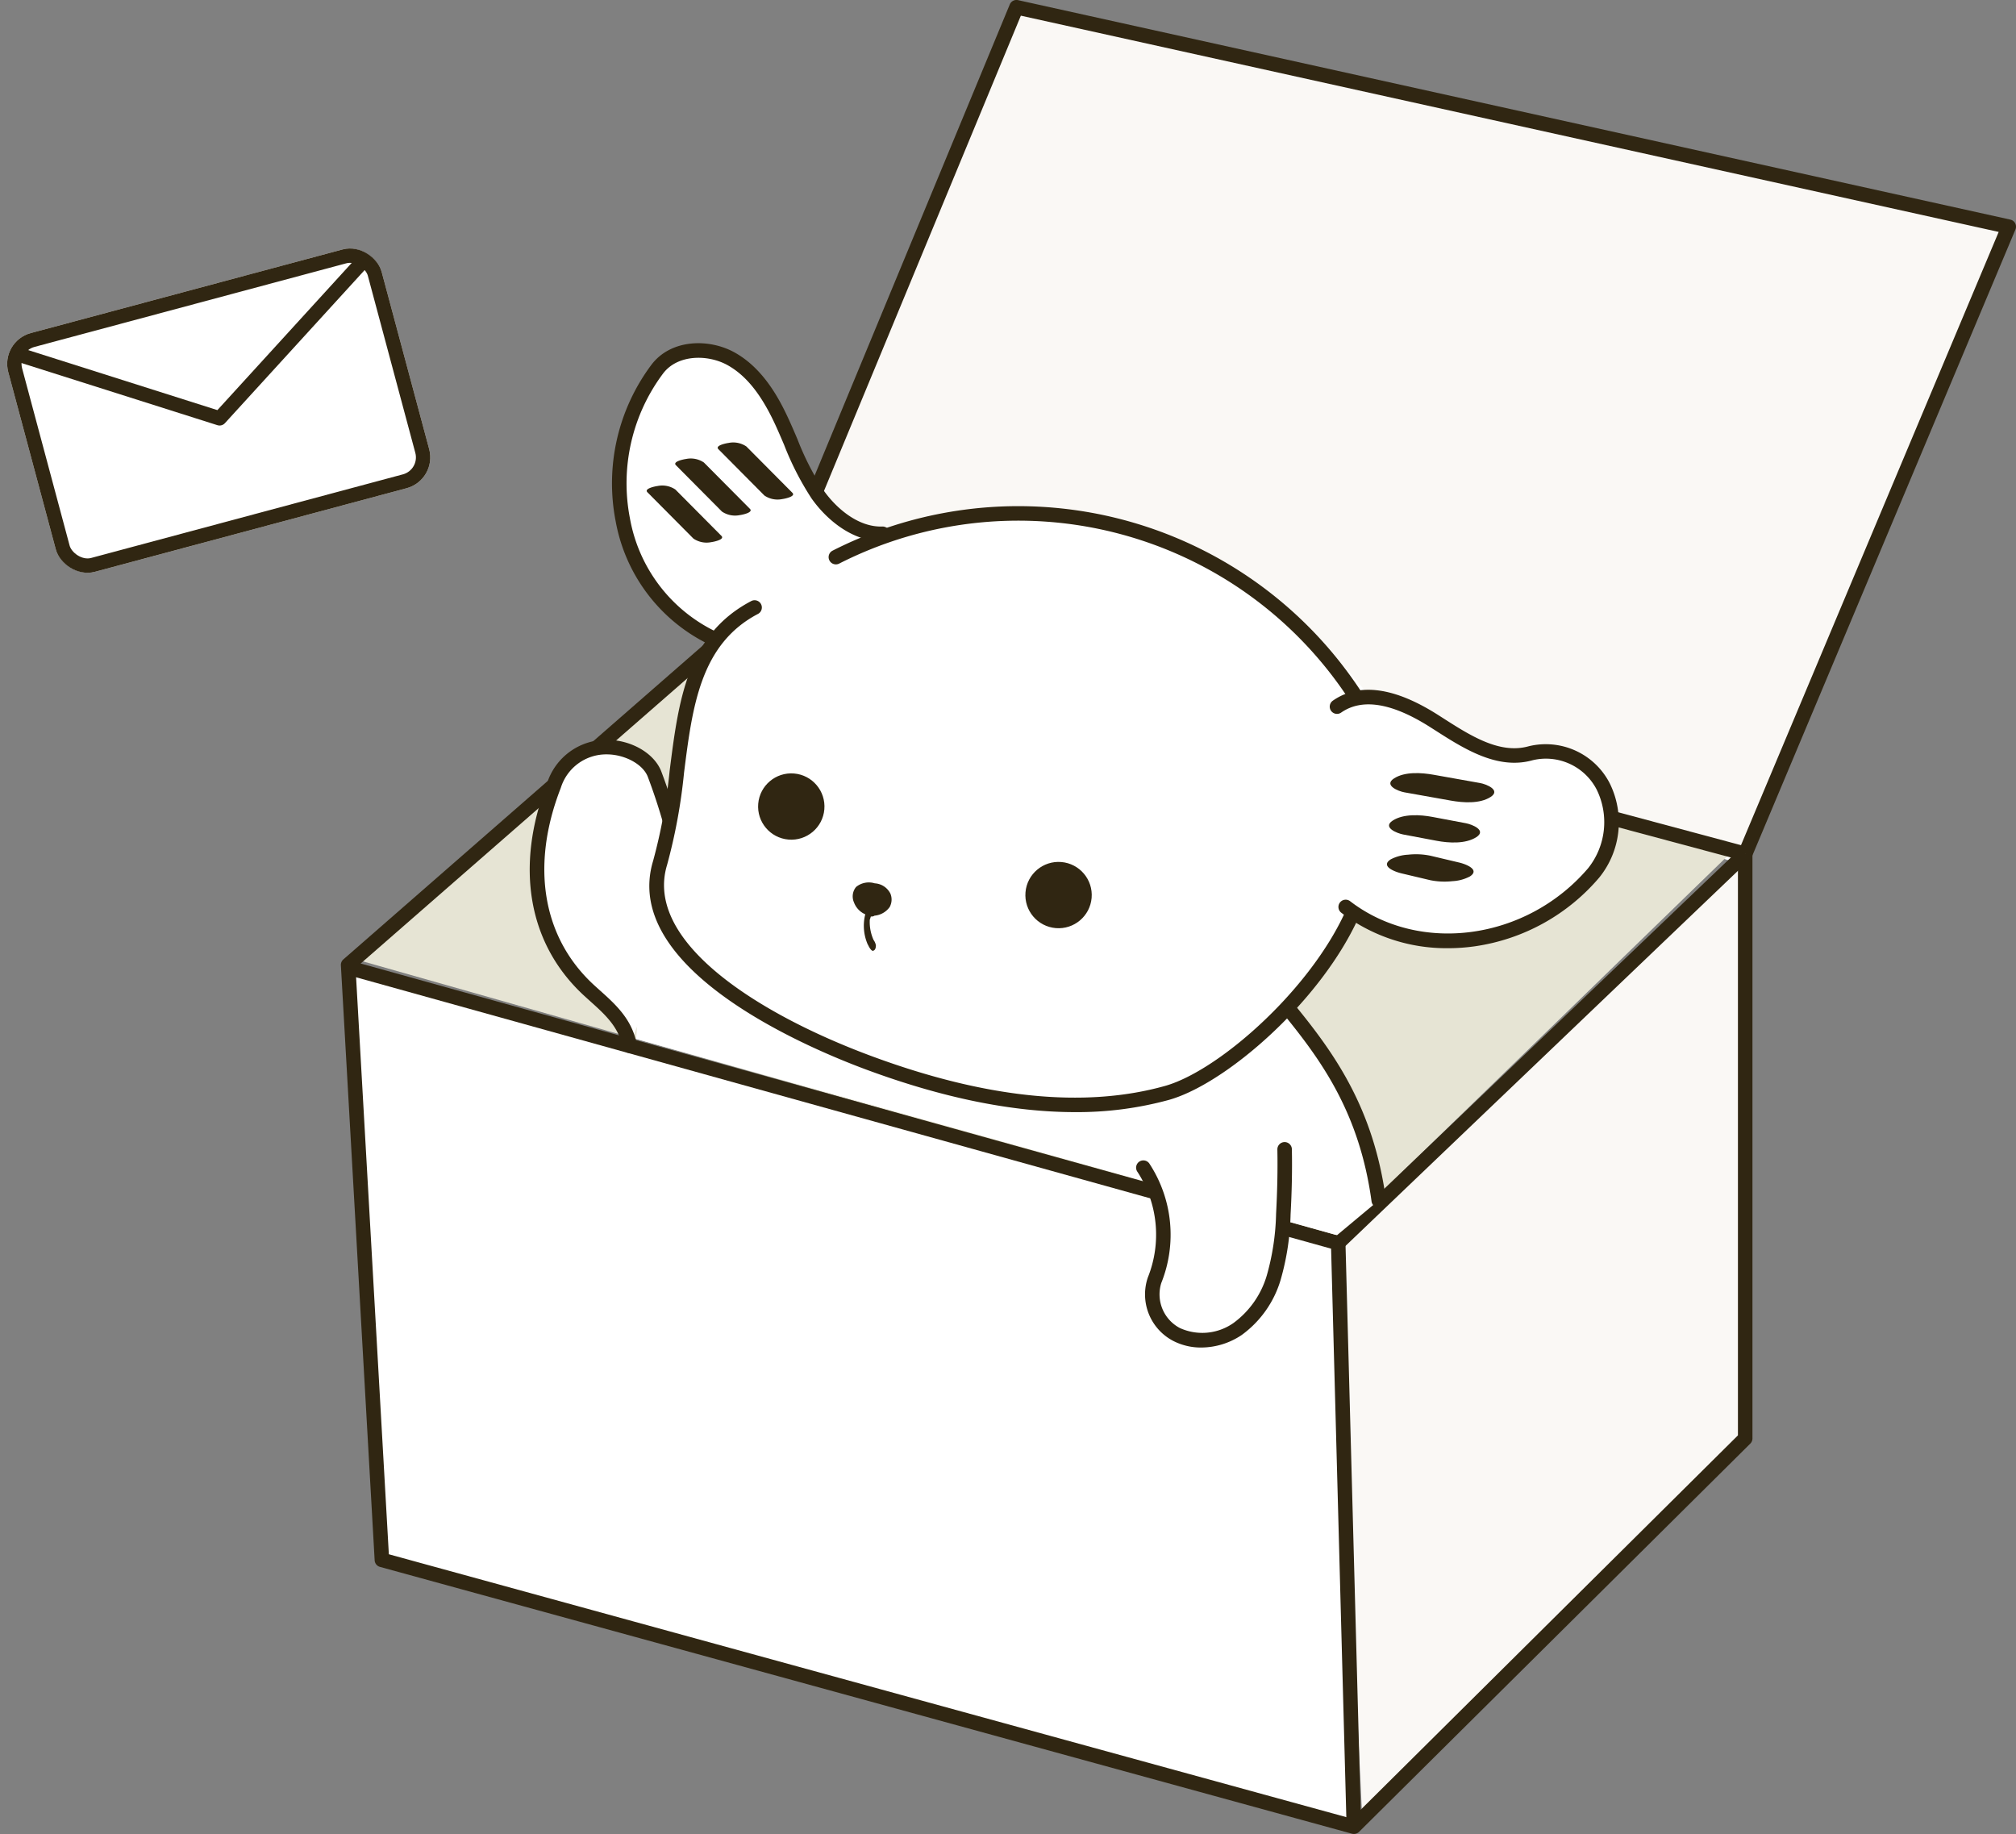 <svg xmlns="http://www.w3.org/2000/svg" width="252.86" height="230" viewBox="0 0 252.86 230">
  <rect x="0" y="0" width="252.86" height="230" fill="#808080" stroke="none"/>
  <g id="contact_maruchikun" transform="translate(-1)">
    <g id="マルちくん_片手上げ" transform="translate(148.806 115)">
      <g id="グループ_6493" data-name="グループ 6493" transform="translate(-105.054 -115)">
        <g id="レイヤー_7" data-name="レイヤー 7">
          <path id="パス_6039" data-name="パス 6039" d="M764.592,146.2l29.6-71.413,124.33,27.8-34.5,80.042Z" transform="translate(-708.959 -74.431)" fill="#fff"/>
          <path id="パス_6040" data-name="パス 6040" d="M558.3,401.1l54.32-47.443L731.4,387,681,435.937Z" transform="translate(-556.328 -280.76)" fill="#e6e4d4"/>
          <path id="パス_6041" data-name="パス 6041" d="M558.421,614.182l-3.441-74.074L678.294,573.86l1.968,73.226Z" transform="translate(-553.869 -418.714)" fill="#fff"/>
          <g id="グループ_6483" data-name="グループ 6483">
            <path id="パス_6042" data-name="パス 6042" d="M1033.446,606.48l-3.437-72.3,51.337-48.515.133,73.155Z" transform="translate(-905.339 -378.434)" fill="#faf8f5"/>
            <g id="グループ_6478" data-name="グループ 6478" transform="translate(53.477)">
              <path id="パス_6043" data-name="パス 6043" d="M881.359,183.088l33.058-78.66h0L789.962,76.906l-30.424,73.437" transform="translate(-758.696 -75.995)" fill="#faf8f5"/>
              <path id="パス_6044" data-name="パス 6044" d="M879.806,180.849l-1.678-.705,32.635-77.654L788.118,75.369,757.986,148.1l-1.682-.7,30.424-73.437a.909.909,0,0,1,1.038-.541l124.456,27.522a.91.91,0,0,1,.643,1.242Z" transform="translate(-756.304 -73.404)" fill="#302612"/>
            </g>
            <g id="グループ_6479" data-name="グループ 6479" transform="translate(54.046 73.526)">
              <line id="線_1387" data-name="線 1387" x2="121.858" y2="32.687" transform="translate(0.236 0.879)" fill="#fff"/>
              <rect id="長方形_16328" data-name="長方形 16328" width="1.821" height="126.165" transform="matrix(0.259, -0.966, 0.966, 0.259, 0, 1.759)" fill="#302612"/>
            </g>
            <g id="グループ_6480" data-name="グループ 6480" transform="translate(124.463 106.431)">
              <line id="線_1388" data-name="線 1388" y1="48.772" x2="51.052" transform="translate(0.625 0.662)" fill="#fff"/>
              <rect id="長方形_16329" data-name="長方形 16329" width="70.604" height="1.821" transform="matrix(0.723, -0.691, 0.691, 0.723, 0, 48.779)" fill="#302612"/>
            </g>
            <g id="グループ_6481" data-name="グループ 6481" transform="translate(124.178 155.587)">
              <line id="線_1389" data-name="線 1389" x1="1.968" y1="73.478" transform="translate(0.91 0.024)" fill="#fff"/>
              <rect id="長方形_16330" data-name="長方形 16330" width="1.821" height="73.505" transform="translate(0 0.049) rotate(-1.534)" fill="#302612"/>
            </g>
            <g id="グループ_6482" data-name="グループ 6482" transform="translate(0.867 120.517)">
              <line id="線_1390" data-name="線 1390" x1="123.977" y1="34.47" transform="translate(0.244 0.877)" fill="#fff"/>
              <rect id="長方形_16331" data-name="長方形 16331" width="1.821" height="128.68" transform="matrix(0.268, -0.963, 0.963, 0.268, 0, 1.754)" fill="#302612"/>
            </g>
            <path id="パス_6045" data-name="パス 6045" d="M677.766,513.1a.911.911,0,0,1-.241-.033L555.617,479.608a.91.91,0,0,1-.668-.826l-4.237-74.62a.91.91,0,0,1,.31-.737l53.371-46.6,1.2,1.371L552.554,404.5l4.175,73.523L677.5,511.177l48.44-48.064V390.2h1.821v73.3a.909.909,0,0,1-.269.646l-49.084,48.7A.91.91,0,0,1,677.766,513.1Z" transform="translate(-550.709 -283.104)" fill="#302612"/>
          </g>
        </g>
        <g id="レイヤー_2" data-name="レイヤー 2" transform="translate(23.688 43.038)">
          <path id="パス_6046" data-name="パス 6046" d="M699.164,515.4l74.6,10.616,7.99,12.269,4.486,12.69-5.229,4.363L693.1,530.73l.866-11.187Z" transform="translate(-679.753 -443.473)" fill="#fff"/>
          <g id="グループ_6484" data-name="グループ 6484" transform="translate(94.452 82.791)">
            <path id="パス_6047" data-name="パス 6047" d="M1008.4,560.66c4.86,5.969,9.6,12.585,11.127,23.8" transform="translate(-1007.493 -559.749)" fill="#fff"/>
            <path id="パス_6048" data-name="パス 6048" d="M1016.94,582.783a.91.91,0,0,1-.9-.788c-1.5-11-6.222-17.568-10.931-23.352a.91.91,0,0,1,1.412-1.15c4.873,5.985,9.76,12.787,11.323,24.256a.91.91,0,0,1-.9,1.033Z" transform="translate(-1004.903 -557.159)" fill="#302612"/>
          </g>
          <g id="グループ_6485" data-name="グループ 6485" transform="translate(0 49.746)">
            <path id="パス_6049" data-name="パス 6049" d="M664.367,451.831c-1.433-4.958-2.356-10.092-4.3-14.874-1.522-3.748-9.827-5.632-12.588,1.444-3.794,9.723-2.582,19.335,4.416,25.749,2.153,1.973,4.479,3.732,5.072,6.93" transform="translate(-644.431 -432.707)" fill="#fff"/>
            <path id="パス_6050" data-name="パス 6050" d="M654.314,469.4a.911.911,0,0,1-.894-.745c-.472-2.542-2.221-4.112-4.072-5.774-.24-.216-.481-.432-.72-.651-7.063-6.474-8.757-16.224-4.649-26.751a7.809,7.809,0,0,1,7.391-5.362h.058c3.043,0,5.909,1.637,6.831,3.907a75.312,75.312,0,0,1,3.018,10c.412,1.637.838,3.329,1.311,4.966a.91.91,0,1,1-1.749.505c-.482-1.668-.912-3.376-1.327-5.027a73.911,73.911,0,0,0-2.939-9.757c-.633-1.559-2.888-2.771-5.146-2.771h-.043a5.963,5.963,0,0,0-5.707,4.2c-3.82,9.789-2.3,18.809,4.183,24.747.234.214.47.427.706.638,2,1.792,4.061,3.646,4.646,6.8a.912.912,0,0,1-.9,1.077Z" transform="translate(-641.777 -430.118)" fill="#302612"/>
          </g>
          <g id="グループ_6486" data-name="グループ 6486" transform="translate(10.312)">
            <path id="パス_6051" data-name="パス 6051" d="M697.1,278.672c-6.178-2.626-10.411-8.513-11.73-15.046a23.9,23.9,0,0,1,4.326-18.91c2.058-2.712,6.3-2.937,9.273-1.278s4.887,4.716,6.321,7.8,2.535,6.367,4.488,9.155,5.018,5.092,8.175,4.973" transform="translate(-684.009 -241.473)" fill="#fff"/>
            <path id="パス_6052" data-name="パス 6052" d="M694.512,276.976a.907.907,0,0,1-.356-.073,21.4,21.4,0,0,1-12.266-15.7,24.821,24.821,0,0,1,4.493-19.64c2.453-3.233,7.236-3.313,10.442-1.523,3.5,1.951,5.5,5.623,6.7,8.216.408.879.793,1.78,1.165,2.653a34.327,34.327,0,0,0,3.243,6.364c1.605,2.291,4.387,4.692,7.4,4.586a.91.91,0,1,1,.069,1.819c-3.734.14-7.075-2.677-8.955-5.36a36.22,36.22,0,0,1-3.427-6.694c-.366-.859-.745-1.748-1.141-2.6-1.743-3.755-3.63-6.1-5.938-7.393-2.473-1.38-6.275-1.378-8.1,1.033a22.974,22.974,0,0,0-4.159,18.179,19.579,19.579,0,0,0,11.194,14.388.911.911,0,0,1-.357,1.748Z" transform="translate(-681.421 -238.866)" fill="#302612"/>
          </g>
          <path id="パス_6053" data-name="パス 6053" d="M802.034,375.262a98.007,98.007,0,0,0-19.935-7.635c-6.594-1.729-13.364-2.77-19.888-4.747s-12.928-5.005-17.552-10.014a18.616,18.616,0,0,1-4.585-8.05,11.78,11.78,0,0,1,1.249-9.027c2.542-4.007,7.529-5.615,12.169-6.605,11.443-2.441,23.427-2.886,34.815-.2s22.152,8.636,29.687,17.587c2.716,3.225,5.047,6.931,5.789,11.082a16.607,16.607,0,0,1-6.657,16.142,16.218,16.218,0,0,1-17.387.619" transform="translate(-714.226 -304.19)" fill="#fff"/>
          <path id="パス_6054" data-name="パス 6054" d="M1036.112,399.238l-2.177,1.336" transform="translate(-931.931 -357.524)" fill="#fff"/>
          <g id="グループ_6487" data-name="グループ 6487" transform="translate(76.073 100.187)">
            <path id="パス_6055" data-name="パス 6055" d="M937.746,629.866a15.426,15.426,0,0,1,1.385,14.094,5.645,5.645,0,0,0,2.763,6.8,7.673,7.673,0,0,0,7.642-.685,12.2,12.2,0,0,0,4.547-6.466,31.03,31.03,0,0,0,1.2-7.939c.145-2.681.215-5.38.162-8.13" transform="translate(-936.835 -626.629)" fill="#fff"/>
            <path id="パス_6056" data-name="パス 6056" d="M942.4,649.807a7.583,7.583,0,0,1-3.515-.831,6.581,6.581,0,0,1-3.184-7.951,14.426,14.426,0,0,0-1.3-13.247.91.91,0,1,1,1.519-1,16.27,16.27,0,0,1,1.468,14.94,4.765,4.765,0,0,0,2.341,5.648,6.8,6.8,0,0,0,6.713-.634,11.36,11.36,0,0,0,4.188-5.991,30.593,30.593,0,0,0,1.158-7.707c.157-2.905.21-5.543.161-8.063a.91.91,0,0,1,.892-.928h.018a.911.911,0,0,1,.91.893c.05,2.565,0,5.246-.163,8.2a32.14,32.14,0,0,1-1.244,8.171,13.149,13.149,0,0,1-4.905,6.941A9.143,9.143,0,0,1,942.4,649.807Z" transform="translate(-934.246 -624.039)" fill="#302612"/>
          </g>
          <g id="グループ_6488" data-name="グループ 6488" transform="translate(37.491 20.501)">
            <path id="パス_6057" data-name="パス 6057" d="M789.414,326.618A50.487,50.487,0,0,1,860.14,355.5" transform="translate(-788.503 -320.288)" fill="#fff"/>
            <path id="パス_6058" data-name="パス 6058" d="M857.55,353.808a.91.91,0,0,1-.863-.62,49.577,49.577,0,0,0-69.451-28.364.91.91,0,1,1-.825-1.623,51.4,51.4,0,0,1,72,29.405.911.911,0,0,1-.863,1.2Z" transform="translate(-785.913 -317.683)" fill="#302612"/>
          </g>
          <g id="グループ_6489" data-name="グループ 6489" transform="translate(15.002 32.238)">
            <path id="パス_6059" data-name="パス 6059" d="M715.274,366.3c-11.1,5.821-8.256,20.228-11.848,32.014-3.445,11.3,14.329,20.695,26.156,25.083s25.275,7.176,37.4,3.784c8.143-2.277,23.187-16.281,25.046-28.21l-.007.073" transform="translate(-702.07 -365.395)" fill="#fff"/>
            <path id="パス_6060" data-name="パス 6060" d="M752.834,427c-7.841,0-16.6-1.783-26.187-5.339-7.312-2.713-30.848-12.621-26.71-26.2A68.33,68.33,0,0,0,702,384.215c1.11-8.78,2.159-17.072,10.235-21.306a.91.91,0,1,1,.846,1.612c-7.234,3.793-8.225,11.627-9.274,19.922a69.715,69.715,0,0,1-2.126,11.551c-2.92,9.582,11.31,18.661,25.6,23.964,14.342,5.321,26.737,6.587,36.84,3.761,7.922-2.215,22.6-15.973,24.392-27.473l1.8.234-.007.073a.947.947,0,0,1-.025.138c-2.032,12.3-17.165,26.4-25.674,28.781A43.6,43.6,0,0,1,752.834,427Z" transform="translate(-699.453 -362.805)" fill="#302612"/>
          </g>
          <ellipse id="楕円形_345" data-name="楕円形 345" cx="4.158" cy="4.162" rx="4.158" ry="4.162" transform="translate(61.832 73.003) rotate(-85.145)" fill="#302612"/>
          <ellipse id="楕円形_346" data-name="楕円形 346" cx="4.158" cy="4.162" rx="4.158" ry="4.162" transform="translate(28.309 61.9) rotate(-85.145)" fill="#302612"/>
          <g id="グループ_6490" data-name="グループ 6490" transform="translate(100.351 43.464)">
            <path id="_パス_" data-name="&lt;パス&gt;" d="M1031.08,410.669c3.7-2.575,8.489-.552,12.218,1.83s7.851,5.2,12.073,4.015a8.064,8.064,0,0,1,9.09,4.157,10.181,10.181,0,0,1-1.192,10.855c-7.908,9.265-21.773,11.437-31.1,4.271" transform="translate(-1030.169 -408.559)" fill="#fff"/>
            <path id="パス_6061" data-name="パス 6061" d="M1042.366,438.378a21.749,21.749,0,0,1-13.346-4.451.91.91,0,0,1,1.109-1.444c8.768,6.733,22.161,4.876,29.856-4.14a9.26,9.26,0,0,0,1.079-9.84,7.165,7.165,0,0,0-8.037-3.7c-4.428,1.249-8.619-1.438-12.315-3.807l-.5-.317c-4.8-3.065-8.568-3.687-11.207-1.85a.91.91,0,0,1-1.041-1.494c3.3-2.3,7.751-1.689,13.228,1.81l.5.319c3.538,2.268,7.2,4.613,10.839,3.587a9.015,9.015,0,0,1,10.142,4.61,11.02,11.02,0,0,1-1.306,11.869,25.184,25.184,0,0,1-15.581,8.608A24.145,24.145,0,0,1,1042.366,438.378Z" transform="translate(-1027.58 -405.966)" fill="#302612"/>
          </g>
          <g id="グループ_6491" data-name="グループ 6491" transform="translate(40.516 67.66)">
            <path id="パス_6062" data-name="パス 6062" d="M800.376,503.463a.521.521,0,0,0,.219-.094c1.481-.232,2.417-1.131,1.925-2.584a2.2,2.2,0,0,0-1.865-1.22,2.44,2.44,0,0,0-2.232.419,1.731,1.731,0,0,0-.234,1.8,2.49,2.49,0,0,0,1.467,1.466,1.915,1.915,0,0,0-.077.234,5.714,5.714,0,0,0,.319,3.531,3.564,3.564,0,0,0,.4.653v0l.01.016-.008-.015a.579.579,0,0,0,.12.1c.23-.037.263-.35.261-.542a1.621,1.621,0,0,0-.279-.626,5.564,5.564,0,0,1-.493-2.445c0-.058,0-.108.006-.155.054-.159.118-.342.173-.532A1.992,1.992,0,0,0,800.376,503.463Z" transform="translate(-797.914 -499.356)" fill="#302612"/>
            <path id="パス_6063" data-name="パス 6063" d="M800.025,507.535l-.04-.023a.7.7,0,0,1-.147-.117l.028-.028-.035.024-.008-.013a2.028,2.028,0,0,1-.295-.461c-.037-.072-.074-.142-.111-.2a5.86,5.86,0,0,1-.335-3.625c.013-.05.026-.095.04-.135a2.628,2.628,0,0,1-1.425-1.5,1.861,1.861,0,0,1,.264-1.931,2.53,2.53,0,0,1,2.346-.457,2.336,2.336,0,0,1,1.966,1.3,1.952,1.952,0,0,1-.1,1.679,2.623,2.623,0,0,1-1.9,1.076.6.6,0,0,1-.251.1h0a1.519,1.519,0,0,1-.205.007c-.039.126-.081.248-.119.361l-.021.062,0,.137a5.477,5.477,0,0,0,.48,2.382,1.69,1.69,0,0,1,.291.664c0,.55-.229.667-.369.69Zm0-.322c.017.017.032.03.046.042.1-.068.112-.315.111-.4a1.487,1.487,0,0,0-.248-.541l-.017-.029a5.751,5.751,0,0,1-.506-2.505l.013-.194.027-.08c.047-.138.1-.29.144-.446l.028-.1.161,0a1.417,1.417,0,0,0,.209,0,.417.417,0,0,0,.163-.074l.05-.019a2.391,2.391,0,0,0,1.743-.958,1.676,1.676,0,0,0,.079-1.455,2.028,2.028,0,0,0-1.763-1.134,2.317,2.317,0,0,0-2.116.379,1.608,1.608,0,0,0-.207,1.663,2.372,2.372,0,0,0,1.391,1.39l.125.047-.05.123a1.771,1.771,0,0,0-.071.219,5.594,5.594,0,0,0,.311,3.443c.034.054.073.13.114.208a1.738,1.738,0,0,0,.26.409Z" transform="translate(-797.544 -498.989)" fill="#302612"/>
          </g>
        </g>
        <g id="レイヤー_3" data-name="レイヤー 3" transform="translate(38.367 55.514)">
          <g id="グループ_6492" data-name="グループ 6492">
            <path id="パス_6064" data-name="パス 6064" d="M1058.543,448.565l5.827,1.038c1.516.27,3.621.423,4.982-.457,1.329-.859-.542-1.608-1.307-1.744l-5.827-1.038c-1.516-.27-3.621-.423-4.982.457-1.329.859.542,1.608,1.306,1.744Z" transform="translate(-963.509 -404.713)" fill="#302612"/>
            <path id="パス_6065" data-name="パス 6065" d="M732.512,287.651l5.771,5.81a2.932,2.932,0,0,0,2.24.445c.2-.021,1.745-.307,1.272-.784l-5.771-5.81a2.931,2.931,0,0,0-2.24-.445c-.2.021-1.745.307-1.272.784Z" transform="translate(-723.525 -286.832)" fill="#302612"/>
            <path id="パス_6066" data-name="パス 6066" d="M712.03,295.385l5.771,5.81a2.932,2.932,0,0,0,2.24.445c.2-.021,1.745-.307,1.272-.784l-5.771-5.81a2.932,2.932,0,0,0-2.24-.445c-.2.021-1.745.307-1.272.784Z" transform="translate(-708.37 -292.555)" fill="#302612"/>
            <path id="パス_6067" data-name="パス 6067" d="M698.3,308.416l5.771,5.81a2.932,2.932,0,0,0,2.24.445c.2-.021,1.745-.307,1.272-.784l-5.771-5.81a2.932,2.932,0,0,0-2.24-.445c-.2.021-1.745.307-1.272.784Z" transform="translate(-698.215 -302.196)" fill="#302612"/>
            <path id="パス_6068" data-name="パス 6068" d="M1057.913,468.87l4.2.792c1.507.285,3.629.417,4.982-.457,1.334-.863-.549-1.6-1.306-1.744l-4.2-.792c-1.507-.284-3.629-.417-4.982.457-1.334.862.549,1.6,1.306,1.744Z" transform="translate(-963.041 -419.733)" fill="#302612"/>
            <path id="パス_6069" data-name="パス 6069" d="M1056.928,487.677l3.633.861a8.939,8.939,0,0,0,2.806.128,5.257,5.257,0,0,0,2.176-.586c1.358-.877-.579-1.571-1.306-1.744l-3.633-.861a8.938,8.938,0,0,0-2.806-.129,5.259,5.259,0,0,0-2.176.586c-1.358.877.579,1.571,1.306,1.744Z" transform="translate(-962.309 -433.673)" fill="#302612"/>
          </g>
        </g>
      </g>
    </g>
    <g id="グループ_6494" data-name="グループ 6494" transform="matrix(0.966, -0.259, 0.259, 0.966, 1, 42.803)">
      <g id="長方形_16332" data-name="長方形 16332" fill="#fff" stroke="#302612" stroke-linejoin="round" stroke-width="1.8">
        <rect width="48.487" height="31" rx="4" stroke="none"/>
        <rect x="0.9" y="0.9" width="46.687" height="29.2" rx="3.1" fill="none"/>
      </g>
      <path id="パス_6070" data-name="パス 6070" d="M0,0,22.907,14.652,45.814,0" transform="translate(1.192 1.811)" fill="none" stroke="#302612" stroke-linejoin="round" stroke-width="1.8"/>
    </g>
  </g>
</svg>
